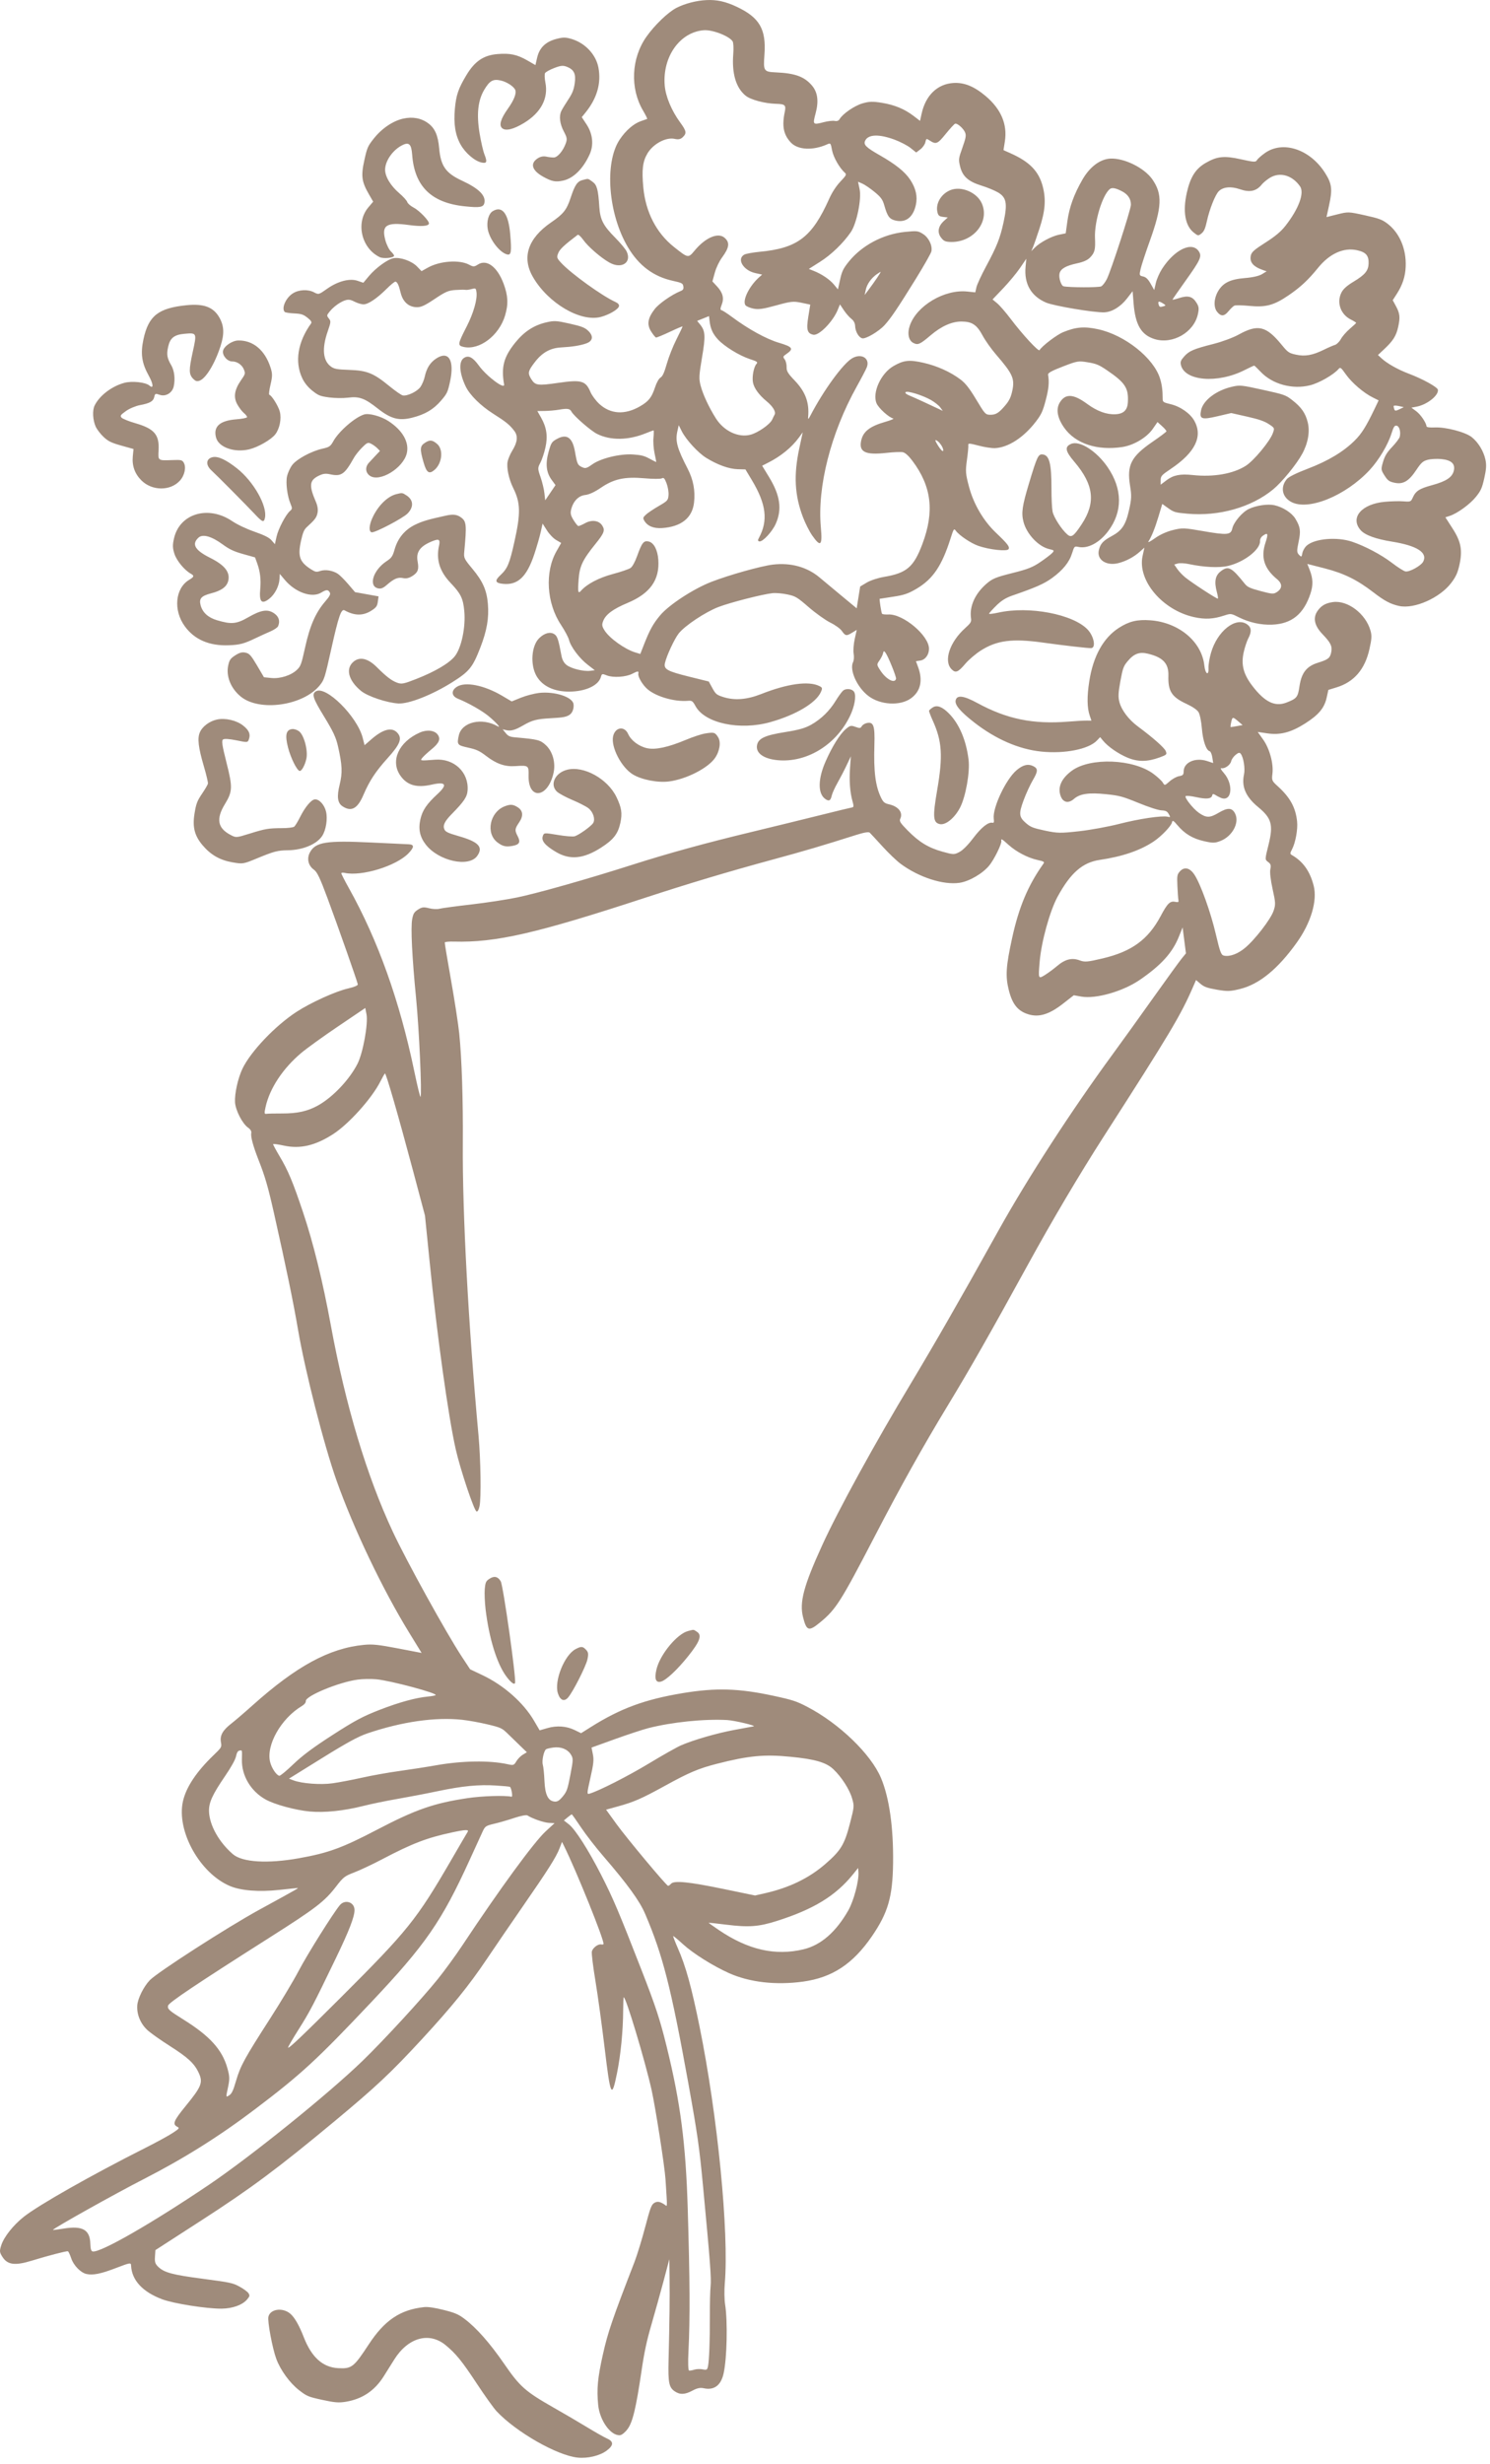 <?xml version="1.0" encoding="UTF-8"?> <svg xmlns="http://www.w3.org/2000/svg" viewBox="0 0 51.802 85.648" fill="none"><path fill-rule="evenodd" clip-rule="evenodd" d="M24.563 0.003C24.213 0.019 23.813 0.123 23.519 0.273C23.226 0.423 22.758 0.873 22.472 1.279C21.946 2.028 21.899 3.069 22.356 3.843C22.447 3.998 22.512 4.129 22.499 4.134C22.487 4.14 22.387 4.175 22.278 4.212C22.029 4.297 21.75 4.54 21.542 4.854C21.006 5.663 21.143 7.435 21.833 8.596C22.211 9.232 22.721 9.613 23.391 9.76C23.708 9.83 23.741 9.847 23.757 9.953C23.772 10.046 23.751 10.08 23.657 10.118C23.346 10.246 22.907 10.553 22.759 10.746C22.518 11.06 22.484 11.28 22.639 11.524C22.708 11.633 22.784 11.726 22.807 11.731C22.83 11.736 23.045 11.648 23.285 11.535C23.524 11.422 23.724 11.337 23.729 11.345C23.734 11.354 23.64 11.553 23.521 11.788C23.401 12.023 23.25 12.405 23.184 12.638C23.094 12.952 23.038 13.077 22.965 13.122C22.904 13.16 22.83 13.291 22.771 13.468C22.655 13.819 22.549 13.951 22.243 14.127C21.722 14.425 21.229 14.396 20.841 14.044C20.719 13.933 20.579 13.745 20.529 13.627C20.363 13.233 20.215 13.19 19.415 13.306C18.701 13.409 18.61 13.397 18.476 13.186C18.338 12.969 18.351 12.902 18.6 12.579C18.852 12.253 19.131 12.097 19.502 12.076C19.897 12.054 20.169 12.011 20.38 11.937C20.618 11.853 20.642 11.676 20.442 11.49C20.325 11.382 20.211 11.339 19.799 11.247C19.354 11.146 19.266 11.141 19.002 11.202C18.565 11.301 18.226 11.522 17.914 11.908C17.513 12.405 17.42 12.753 17.525 13.362C17.559 13.558 16.917 13.078 16.649 12.707C16.438 12.416 16.289 12.338 16.131 12.44C15.942 12.561 15.966 12.965 16.191 13.433C16.333 13.729 16.709 14.101 17.143 14.377C17.593 14.662 17.718 14.764 17.877 14.972C18.017 15.155 17.994 15.367 17.802 15.677C17.739 15.78 17.67 15.942 17.649 16.037C17.604 16.244 17.689 16.652 17.842 16.96C18.098 17.476 18.106 17.835 17.884 18.83C17.714 19.595 17.645 19.759 17.397 19.991C17.19 20.183 17.214 20.264 17.486 20.292C18.002 20.346 18.316 20.048 18.578 19.256C18.665 18.993 18.765 18.647 18.8 18.487L18.864 18.198L19.016 18.436C19.099 18.568 19.245 18.718 19.34 18.771C19.435 18.824 19.51 18.872 19.51 18.872C19.51 18.872 19.437 19.003 19.348 19.157C18.936 19.879 19.001 20.96 19.502 21.715C19.633 21.913 19.758 22.148 19.781 22.236C19.842 22.479 20.139 22.876 20.425 23.098L20.679 23.295L20.517 23.315C20.283 23.343 19.86 23.238 19.698 23.113C19.604 23.039 19.547 22.934 19.519 22.786C19.417 22.231 19.377 22.111 19.275 22.043C19.132 21.949 18.934 21.999 18.749 22.177C18.473 22.441 18.427 23.111 18.657 23.503C18.862 23.852 19.268 24.042 19.799 24.038C20.364 24.033 20.808 23.825 20.892 23.526C20.923 23.414 20.937 23.41 21.095 23.474C21.313 23.562 21.763 23.533 21.983 23.417C22.174 23.317 22.213 23.315 22.192 23.41C22.168 23.519 22.347 23.819 22.522 23.963C22.829 24.217 23.454 24.395 23.909 24.358C24.059 24.346 24.081 24.361 24.182 24.545C24.508 25.14 25.723 25.397 26.786 25.097C27.676 24.846 28.373 24.429 28.54 24.05C28.598 23.919 28.592 23.897 28.485 23.844C28.116 23.66 27.376 23.761 26.462 24.123C25.974 24.315 25.55 24.351 25.162 24.231C24.918 24.156 24.882 24.127 24.768 23.918L24.642 23.687L23.959 23.518C23.191 23.327 23.071 23.26 23.118 23.045C23.172 22.798 23.447 22.206 23.596 22.017C23.808 21.747 24.522 21.272 24.978 21.097C25.394 20.938 26.513 20.652 26.859 20.616C26.971 20.604 27.202 20.624 27.372 20.66C27.658 20.721 27.712 20.753 28.119 21.106C28.36 21.314 28.696 21.554 28.865 21.638C29.041 21.725 29.213 21.85 29.268 21.929C29.39 22.105 29.427 22.112 29.624 21.991L29.786 21.892L29.715 22.212C29.676 22.389 29.66 22.616 29.678 22.719C29.696 22.821 29.688 22.952 29.659 23.01C29.524 23.282 29.794 23.885 30.188 24.187C30.598 24.503 31.292 24.543 31.668 24.273C32.007 24.03 32.093 23.65 31.916 23.176L31.844 22.981L31.992 22.959C32.167 22.934 32.298 22.758 32.298 22.548C32.299 22.089 31.399 21.332 30.884 21.357C30.776 21.362 30.677 21.35 30.664 21.331C30.639 21.29 30.565 20.817 30.584 20.812C30.59 20.81 30.803 20.777 31.056 20.739C31.429 20.684 31.584 20.63 31.876 20.456C32.439 20.119 32.746 19.663 33.047 18.716C33.153 18.381 33.167 18.359 33.225 18.44C33.341 18.604 33.753 18.882 34.016 18.973C34.395 19.105 35.007 19.172 35.063 19.088C35.114 19.009 35.033 18.903 34.63 18.52C34.193 18.106 33.852 17.526 33.691 16.925C33.569 16.469 33.562 16.382 33.617 15.984C33.651 15.743 33.672 15.511 33.664 15.468C33.653 15.402 33.707 15.405 34.022 15.488C34.226 15.542 34.481 15.581 34.59 15.576C35.054 15.554 35.591 15.206 36.016 14.65C36.205 14.402 36.255 14.294 36.356 13.91C36.462 13.507 36.482 13.283 36.438 13.026C36.427 12.963 36.553 12.893 36.951 12.739C37.458 12.543 37.492 12.538 37.822 12.593C38.118 12.642 38.212 12.682 38.494 12.875C39.12 13.301 39.241 13.489 39.212 13.984C39.196 14.255 39.061 14.385 38.781 14.398C38.47 14.413 38.144 14.293 37.795 14.037C37.316 13.684 37.033 13.672 36.841 13.997C36.705 14.227 36.763 14.537 37.003 14.873C37.393 15.42 38.147 15.669 39.016 15.537C39.418 15.476 39.867 15.209 40.078 14.906L40.242 14.669L40.401 14.812C40.488 14.89 40.556 14.971 40.552 14.992C40.547 15.013 40.331 15.176 40.071 15.354C39.323 15.867 39.171 16.166 39.289 16.888C39.344 17.223 39.34 17.338 39.256 17.714C39.138 18.243 39.008 18.44 38.652 18.632C38.348 18.796 38.255 18.898 38.203 19.124C38.125 19.459 38.469 19.681 38.894 19.569C39.158 19.5 39.426 19.356 39.626 19.177L39.787 19.033L39.724 19.322C39.537 20.171 40.412 21.208 41.518 21.45C41.898 21.533 42.182 21.518 42.563 21.393C42.794 21.318 42.797 21.318 43.076 21.458C43.431 21.635 43.84 21.726 44.222 21.711C44.906 21.685 45.325 21.346 45.561 20.628C45.658 20.334 45.649 20.099 45.53 19.8L45.451 19.6L46.053 19.754C46.723 19.926 47.181 20.151 47.745 20.585C48.132 20.884 48.341 20.995 48.639 21.061C49.172 21.178 50.068 20.779 50.463 20.248C50.618 20.039 50.677 19.909 50.736 19.648C50.853 19.129 50.797 18.827 50.499 18.366L50.251 17.98L50.404 17.93C50.671 17.842 51.109 17.523 51.314 17.267C51.485 17.055 51.525 16.965 51.604 16.616C51.674 16.301 51.683 16.158 51.642 15.97C51.579 15.679 51.392 15.372 51.168 15.194C50.948 15.018 50.263 14.838 49.88 14.856C49.713 14.864 49.601 14.85 49.597 14.82C49.58 14.685 49.39 14.406 49.239 14.294L49.069 14.168L49.247 14.135C49.61 14.068 50.02 13.745 49.991 13.548C49.977 13.455 49.464 13.171 48.981 12.989C48.597 12.844 48.22 12.631 48.026 12.45L47.907 12.339L48.126 12.133C48.436 11.842 48.541 11.674 48.611 11.357C48.684 11.024 48.668 10.889 48.527 10.631L48.42 10.434L48.558 10.22C48.762 9.903 48.858 9.61 48.871 9.262C48.895 8.648 48.656 8.09 48.232 7.769C48.047 7.63 47.941 7.591 47.447 7.482C46.886 7.358 46.867 7.357 46.496 7.45L46.118 7.545L46.206 7.142C46.331 6.578 46.306 6.383 46.062 6.002C45.54 5.187 44.605 4.878 43.983 5.315C43.854 5.405 43.728 5.517 43.701 5.564C43.656 5.641 43.603 5.638 43.142 5.536C42.561 5.407 42.32 5.431 41.92 5.661C41.568 5.863 41.385 6.151 41.262 6.695C41.115 7.35 41.202 7.849 41.506 8.086C41.654 8.203 41.659 8.203 41.772 8.113C41.86 8.042 41.903 7.944 41.96 7.684C42.052 7.265 42.247 6.774 42.371 6.648C42.521 6.496 42.793 6.469 43.103 6.576C43.448 6.695 43.675 6.648 43.863 6.418C43.938 6.326 44.094 6.204 44.211 6.146C44.547 5.981 44.943 6.113 45.197 6.476C45.357 6.705 45.153 7.258 44.69 7.849C44.536 8.046 44.336 8.214 43.997 8.43C43.605 8.679 43.514 8.76 43.487 8.88C43.436 9.114 43.568 9.269 43.922 9.391L44.037 9.43L43.873 9.53C43.771 9.592 43.547 9.643 43.284 9.664C42.772 9.706 42.521 9.828 42.348 10.122C42.201 10.374 42.186 10.676 42.314 10.837C42.447 11.005 42.561 11 42.708 10.82C42.781 10.731 42.873 10.643 42.914 10.623C42.954 10.604 43.19 10.608 43.439 10.632C44.009 10.688 44.294 10.61 44.807 10.259C45.217 9.978 45.483 9.73 45.824 9.309C46.226 8.814 46.712 8.594 47.18 8.697C47.488 8.764 47.59 8.881 47.581 9.158C47.573 9.408 47.457 9.549 47.068 9.784C46.833 9.925 46.703 10.04 46.64 10.162C46.461 10.507 46.604 10.926 46.962 11.105C47.067 11.158 47.151 11.211 47.149 11.222C47.146 11.234 47.048 11.325 46.93 11.426C46.812 11.526 46.672 11.686 46.619 11.782C46.566 11.878 46.473 11.97 46.414 11.987C46.354 12.004 46.179 12.08 46.025 12.156C45.632 12.349 45.374 12.395 45.059 12.327C44.813 12.274 44.775 12.247 44.562 11.988C44.02 11.325 43.735 11.257 43.056 11.633C42.869 11.736 42.484 11.879 42.191 11.953C41.498 12.129 41.343 12.195 41.171 12.388C41.054 12.52 41.032 12.573 41.054 12.676C41.175 13.244 42.327 13.341 43.27 12.863C43.443 12.775 43.594 12.705 43.607 12.708C43.619 12.711 43.72 12.809 43.832 12.926C44.238 13.355 44.932 13.544 45.543 13.392C45.856 13.315 46.354 13.032 46.532 12.83C46.599 12.754 46.616 12.765 46.794 13.016C47.003 13.309 47.407 13.655 47.726 13.814L47.93 13.916L47.797 14.195C47.497 14.821 47.34 15.072 47.1 15.31C46.711 15.698 46.171 16.022 45.475 16.287C45.071 16.441 44.802 16.574 44.737 16.653C44.509 16.928 44.571 17.267 44.881 17.44C45.468 17.768 46.773 17.242 47.616 16.338C47.929 16.002 48.247 15.473 48.373 15.078C48.454 14.825 48.484 14.78 48.559 14.797C48.652 14.817 48.704 15.004 48.665 15.179C48.653 15.233 48.536 15.39 48.404 15.529C48.22 15.722 48.146 15.844 48.084 16.051C48.008 16.309 48.01 16.331 48.134 16.526C48.245 16.7 48.296 16.738 48.479 16.778C48.777 16.844 48.976 16.729 49.236 16.34C49.409 16.08 49.471 16.024 49.638 15.981C49.747 15.952 49.957 15.941 50.105 15.955C50.457 15.99 50.597 16.117 50.545 16.355C50.493 16.587 50.283 16.728 49.786 16.863C49.343 16.983 49.217 17.066 49.113 17.303C49.055 17.435 49.032 17.444 48.8 17.425C48.661 17.413 48.37 17.42 48.152 17.44C47.338 17.512 46.925 17.993 47.304 18.426C47.455 18.598 47.827 18.734 48.398 18.826C49.261 18.965 49.637 19.204 49.483 19.515C49.41 19.662 48.998 19.89 48.86 19.86C48.799 19.847 48.588 19.713 48.392 19.562C48.024 19.281 47.467 18.985 47.013 18.83C46.485 18.65 45.705 18.717 45.428 18.965C45.361 19.024 45.294 19.141 45.279 19.223C45.251 19.367 45.246 19.37 45.161 19.282C45.084 19.202 45.082 19.145 45.147 18.837C45.228 18.454 45.21 18.319 45.037 18.031C44.915 17.826 44.602 17.624 44.305 17.559C44.077 17.509 43.681 17.566 43.423 17.687C43.189 17.796 42.891 18.148 42.841 18.372C42.792 18.594 42.663 18.605 41.823 18.459C41.162 18.344 41.105 18.342 40.778 18.423C40.556 18.478 40.33 18.581 40.152 18.708C39.998 18.818 39.896 18.87 39.926 18.823C40.039 18.646 40.156 18.354 40.28 17.942L40.408 17.515L40.617 17.664C40.812 17.803 40.859 17.816 41.277 17.854C42.376 17.953 43.503 17.635 44.261 17.011C44.569 16.757 45.073 16.142 45.272 15.776C45.476 15.403 45.546 15.003 45.465 14.677C45.385 14.355 45.24 14.149 44.919 13.901C44.697 13.729 44.646 13.711 43.903 13.548C43.159 13.384 43.105 13.379 42.832 13.442C42.289 13.566 41.834 13.91 41.758 14.254C41.69 14.566 41.773 14.598 42.322 14.469L42.805 14.356L43.355 14.48C43.767 14.573 43.958 14.639 44.112 14.74C44.316 14.875 44.317 14.877 44.252 15.056C44.15 15.338 43.595 16.007 43.315 16.187C42.876 16.469 42.188 16.589 41.461 16.51C41.032 16.464 40.793 16.512 40.554 16.693L40.352 16.846L40.352 16.69C40.353 16.547 40.384 16.512 40.703 16.298C41.551 15.728 41.824 15.174 41.525 14.629C41.383 14.37 41.038 14.128 40.695 14.047C40.443 13.987 40.422 13.972 40.422 13.857C40.423 13.575 40.395 13.365 40.33 13.155C40.109 12.441 39.104 11.643 38.175 11.443C37.696 11.339 37.403 11.364 36.964 11.544C36.739 11.635 36.226 12.026 36.141 12.17C36.105 12.23 35.547 11.625 35.136 11.081C34.967 10.857 34.756 10.614 34.668 10.541L34.507 10.408L34.876 10.021C35.079 9.808 35.343 9.49 35.463 9.314L35.681 8.993L35.655 9.272C35.6 9.864 35.845 10.292 36.368 10.517C36.639 10.633 38.051 10.87 38.392 10.856C38.66 10.845 38.962 10.66 39.185 10.37L39.377 10.121L39.411 10.544C39.47 11.291 39.677 11.642 40.143 11.786C40.766 11.978 41.507 11.554 41.645 10.925C41.691 10.719 41.682 10.655 41.591 10.512C41.456 10.3 41.298 10.26 40.991 10.361C40.863 10.402 40.761 10.425 40.764 10.412C40.767 10.398 40.966 10.112 41.206 9.775C41.732 9.04 41.791 8.912 41.683 8.743C41.452 8.378 40.839 8.665 40.402 9.342C40.312 9.481 40.214 9.703 40.184 9.837L40.128 10.08L40.003 9.859C39.913 9.701 39.84 9.631 39.741 9.609C39.61 9.58 39.606 9.57 39.654 9.352C39.682 9.228 39.824 8.793 39.971 8.385C40.4 7.192 40.419 6.747 40.064 6.235C39.787 5.837 39.089 5.49 38.607 5.512C38.248 5.528 37.887 5.799 37.631 6.245C37.336 6.759 37.178 7.196 37.109 7.688L37.051 8.11L36.819 8.157C36.558 8.211 36.161 8.422 35.977 8.606L35.854 8.729L35.913 8.592C35.945 8.517 36.046 8.226 36.138 7.946C36.338 7.333 36.369 6.942 36.256 6.493C36.119 5.955 35.8 5.624 35.129 5.326L34.888 5.218L34.936 4.912C35.028 4.32 34.803 3.791 34.269 3.34C33.867 3 33.517 2.859 33.141 2.884C32.587 2.922 32.181 3.315 32.042 3.949L31.987 4.201L31.763 4.03C31.446 3.788 31.106 3.647 30.659 3.573C30.347 3.522 30.218 3.525 29.985 3.593C29.706 3.674 29.296 3.957 29.19 4.14C29.158 4.197 29.098 4.219 29.022 4.203C28.958 4.189 28.789 4.208 28.645 4.245C28.256 4.346 28.249 4.339 28.357 3.935C28.47 3.512 28.427 3.202 28.224 2.967C27.961 2.662 27.641 2.546 26.983 2.516C26.55 2.496 26.535 2.473 26.577 1.901C26.642 1.015 26.407 0.609 25.614 0.236C25.222 0.052 24.923 -0.014 24.563 0.003ZM24.467 1.051C23.636 1.116 23.028 1.974 23.11 2.968C23.141 3.354 23.347 3.846 23.65 4.26C23.869 4.559 23.881 4.635 23.728 4.776C23.657 4.841 23.583 4.855 23.454 4.827C23.152 4.761 22.707 5 22.509 5.334C22.343 5.613 22.308 5.906 22.366 6.52C22.447 7.373 22.819 8.095 23.427 8.58C23.929 8.979 23.926 8.978 24.153 8.705C24.523 8.259 24.962 8.071 25.186 8.26C25.38 8.425 25.359 8.6 25.104 8.948C25 9.092 24.901 9.299 24.85 9.482L24.768 9.781L24.924 9.949C25.13 10.169 25.18 10.364 25.091 10.591C25.038 10.727 25.037 10.772 25.089 10.783C25.126 10.792 25.287 10.896 25.447 11.015C26.018 11.44 26.641 11.783 27.082 11.914C27.554 12.054 27.602 12.121 27.354 12.294C27.215 12.391 27.213 12.396 27.283 12.494C27.322 12.549 27.351 12.67 27.348 12.761C27.344 12.899 27.392 12.979 27.622 13.219C28.002 13.614 28.142 13.989 28.096 14.493C28.088 14.593 28.105 14.578 28.191 14.414C28.642 13.555 29.303 12.649 29.617 12.458C29.942 12.261 30.258 12.451 30.135 12.768C30.105 12.844 29.947 13.146 29.783 13.44C28.885 15.053 28.409 16.921 28.538 18.327C28.597 18.969 28.531 19.031 28.236 18.609C28.14 18.471 27.994 18.183 27.913 17.968C27.627 17.211 27.59 16.513 27.787 15.589L27.908 15.026L27.773 15.211C27.525 15.548 27.152 15.854 26.717 16.075L26.497 16.187L26.736 16.579C27.125 17.216 27.195 17.701 26.969 18.207C26.844 18.486 26.512 18.842 26.399 18.817C26.347 18.806 26.342 18.774 26.382 18.701C26.71 18.096 26.642 17.526 26.141 16.69L25.916 16.315L25.648 16.308C25.346 16.301 24.942 16.155 24.55 15.912C24.268 15.737 23.851 15.282 23.704 14.991L23.597 14.778L23.553 14.973C23.471 15.331 23.536 15.571 23.909 16.294C24.104 16.672 24.176 17.054 24.129 17.469C24.068 18.002 23.684 18.308 23.018 18.354C22.724 18.374 22.506 18.283 22.399 18.096C22.348 18.005 22.352 17.987 22.451 17.892C22.51 17.834 22.709 17.7 22.893 17.593C23.211 17.409 23.227 17.391 23.242 17.21C23.251 17.106 23.221 16.922 23.175 16.802C23.105 16.62 23.077 16.591 23.008 16.626C22.963 16.65 22.69 16.649 22.403 16.623C21.717 16.563 21.341 16.645 20.888 16.954C20.672 17.101 20.482 17.189 20.351 17.203C20.117 17.227 19.933 17.413 19.859 17.699C19.824 17.836 19.84 17.914 19.937 18.072C20.005 18.182 20.08 18.277 20.104 18.282C20.128 18.287 20.235 18.243 20.341 18.184C20.575 18.055 20.825 18.089 20.937 18.266C21.042 18.43 21.005 18.53 20.704 18.902C20.252 19.462 20.15 19.678 20.116 20.144C20.084 20.588 20.097 20.648 20.204 20.528C20.409 20.296 20.821 20.081 21.306 19.951C21.588 19.876 21.865 19.781 21.923 19.74C21.988 19.693 22.075 19.534 22.151 19.324C22.318 18.859 22.379 18.783 22.55 18.82C22.731 18.86 22.862 19.108 22.887 19.455C22.937 20.158 22.601 20.628 21.817 20.956C21.315 21.166 21.062 21.353 20.972 21.579C20.919 21.715 20.926 21.767 21.021 21.916C21.193 22.186 21.721 22.563 22.083 22.675L22.261 22.729L22.396 22.384C22.591 21.888 22.713 21.669 22.953 21.384C23.262 21.018 24.103 20.469 24.729 20.224C25.34 19.986 26.459 19.672 26.872 19.623C27.496 19.55 28.064 19.708 28.495 20.072C28.622 20.18 28.964 20.464 29.255 20.705L29.784 21.143L29.905 20.385L30.132 20.249C30.26 20.173 30.523 20.086 30.731 20.051C31.523 19.918 31.766 19.71 32.068 18.908C32.493 17.776 32.388 16.903 31.719 16.014C31.591 15.844 31.471 15.735 31.392 15.718C31.324 15.703 31.064 15.713 30.815 15.741C30.081 15.823 29.853 15.71 29.941 15.31C30.01 14.995 30.243 14.815 30.784 14.66C30.972 14.606 31.093 14.554 31.054 14.545C30.899 14.507 30.545 14.185 30.474 14.017C30.318 13.648 30.625 12.974 31.065 12.722C31.419 12.518 31.612 12.497 32.101 12.608C32.575 12.715 33.036 12.922 33.391 13.188C33.564 13.317 33.709 13.502 33.94 13.888C34.242 14.391 34.261 14.413 34.421 14.416C34.622 14.42 34.728 14.353 34.955 14.083C35.085 13.929 35.145 13.805 35.191 13.595C35.286 13.161 35.214 12.999 34.626 12.319C34.463 12.13 34.253 11.834 34.161 11.661C33.96 11.287 33.794 11.177 33.428 11.175C33.092 11.174 32.726 11.337 32.35 11.658C31.984 11.969 31.914 12 31.756 11.921C31.587 11.836 31.537 11.589 31.632 11.313C31.872 10.622 32.836 10.051 33.625 10.132L33.907 10.162L33.946 9.988C33.967 9.892 34.114 9.573 34.272 9.279C34.659 8.559 34.768 8.287 34.891 7.721C35.032 7.07 34.991 6.857 34.69 6.684C34.572 6.616 34.32 6.513 34.13 6.454C33.666 6.311 33.465 6.133 33.381 5.791C33.32 5.544 33.323 5.515 33.459 5.134C33.576 4.804 33.593 4.714 33.557 4.614C33.505 4.472 33.282 4.273 33.205 4.3C33.175 4.311 33.029 4.47 32.879 4.655C32.593 5.009 32.542 5.029 32.313 4.878C32.209 4.81 32.2 4.814 32.171 4.944C32.154 5.022 32.078 5.13 31.997 5.191L31.853 5.3L31.656 5.143C31.548 5.057 31.3 4.928 31.106 4.856C30.568 4.656 30.193 4.666 30.082 4.883C30.009 5.027 30.099 5.118 30.59 5.398C31.147 5.717 31.465 5.973 31.648 6.252C31.843 6.55 31.905 6.831 31.841 7.122C31.748 7.548 31.496 7.745 31.146 7.668C30.924 7.619 30.855 7.529 30.744 7.139C30.687 6.935 30.625 6.851 30.4 6.667C30.249 6.544 30.059 6.415 29.978 6.38L29.831 6.317L29.885 6.573C29.959 6.917 29.784 7.772 29.578 8.07C29.314 8.454 28.901 8.852 28.514 9.097L28.12 9.347L28.291 9.415C28.57 9.526 28.848 9.714 28.995 9.892L29.132 10.058L29.207 9.719C29.269 9.433 29.316 9.336 29.501 9.104C29.96 8.53 30.7 8.137 31.465 8.06C31.877 8.019 31.915 8.023 32.084 8.128C32.287 8.253 32.425 8.536 32.381 8.737C32.366 8.806 32.115 9.248 31.823 9.719C31.197 10.729 30.968 11.067 30.752 11.302C30.55 11.522 30.102 11.786 29.979 11.759C29.857 11.732 29.737 11.525 29.73 11.331C29.727 11.233 29.68 11.144 29.6 11.082C29.531 11.03 29.413 10.895 29.338 10.783L29.202 10.579L29.128 10.762C28.961 11.177 28.471 11.677 28.275 11.634C28.064 11.588 28.029 11.461 28.101 11.013L28.17 10.587L27.861 10.522C27.581 10.464 27.499 10.473 26.98 10.616C26.518 10.743 26.365 10.764 26.183 10.724C26.059 10.697 25.938 10.643 25.914 10.605C25.805 10.435 26.052 9.938 26.395 9.634L26.497 9.544L26.261 9.492C25.841 9.4 25.603 9.001 25.877 8.849C25.933 8.818 26.172 8.775 26.406 8.752C27.731 8.627 28.231 8.245 28.831 6.903C28.929 6.684 29.071 6.466 29.216 6.313C29.426 6.09 29.439 6.064 29.372 6.004C29.184 5.834 28.975 5.467 28.929 5.227C28.88 4.969 28.876 4.964 28.758 5.017C28.261 5.239 27.738 5.213 27.495 4.954C27.24 4.682 27.18 4.384 27.284 3.888C27.333 3.655 27.292 3.617 26.992 3.609C26.584 3.599 26.095 3.468 25.918 3.322C25.585 3.047 25.44 2.553 25.493 1.878C25.509 1.68 25.499 1.482 25.471 1.438C25.353 1.253 24.768 1.027 24.467 1.051ZM19.346 1.352C18.968 1.451 18.753 1.66 18.674 2.006C18.641 2.148 18.615 2.263 18.615 2.263C18.615 2.263 18.489 2.19 18.335 2.101C17.978 1.896 17.733 1.844 17.3 1.879C16.814 1.919 16.507 2.126 16.216 2.61C15.936 3.076 15.859 3.3 15.815 3.775C15.767 4.3 15.827 4.686 16.008 5.015C16.171 5.312 16.497 5.594 16.739 5.648C16.926 5.69 16.947 5.63 16.841 5.363C16.797 5.253 16.722 4.924 16.673 4.632C16.564 3.974 16.615 3.492 16.834 3.123C17.023 2.805 17.14 2.738 17.406 2.797C17.617 2.843 17.868 3.007 17.914 3.128C17.96 3.249 17.869 3.481 17.659 3.776C17.405 4.133 17.34 4.355 17.46 4.457C17.581 4.561 17.849 4.497 18.213 4.277C18.806 3.919 19.071 3.418 18.961 2.867C18.933 2.727 18.928 2.58 18.95 2.541C18.973 2.502 19.116 2.422 19.269 2.364C19.498 2.276 19.576 2.269 19.711 2.322C19.959 2.421 20.029 2.571 19.98 2.902C19.948 3.124 19.898 3.247 19.753 3.466C19.65 3.621 19.542 3.799 19.513 3.863C19.429 4.042 19.464 4.309 19.604 4.573C19.715 4.781 19.723 4.837 19.668 4.989C19.575 5.244 19.387 5.467 19.26 5.473C19.2 5.476 19.08 5.463 18.994 5.444C18.892 5.422 18.789 5.442 18.696 5.502C18.419 5.68 18.491 5.924 18.886 6.143C19.184 6.308 19.314 6.334 19.573 6.278C19.934 6.201 20.271 5.869 20.499 5.367C20.648 5.04 20.609 4.655 20.394 4.327L20.226 4.072L20.357 3.911C20.757 3.416 20.908 2.889 20.805 2.349C20.72 1.9 20.352 1.504 19.886 1.359C19.67 1.292 19.58 1.291 19.346 1.352ZM38.587 6.569C38.327 6.774 38.043 7.709 38.069 8.274C38.087 8.675 38.061 8.779 37.902 8.946C37.81 9.042 37.67 9.105 37.436 9.155C37.053 9.237 36.871 9.344 36.835 9.509C36.803 9.655 36.892 9.932 36.978 9.951C37.174 9.994 38.207 9.996 38.286 9.953C38.337 9.925 38.425 9.811 38.481 9.699C38.63 9.4 39.314 7.29 39.318 7.12C39.322 6.922 39.218 6.76 39.018 6.654C38.795 6.536 38.662 6.51 38.587 6.569ZM33.042 6.608C32.714 6.74 32.515 7.086 32.594 7.387C32.622 7.495 32.658 7.523 32.79 7.539L32.951 7.558L32.815 7.681C32.617 7.862 32.579 8.072 32.712 8.251C32.803 8.372 32.854 8.398 33.014 8.408C33.809 8.453 34.417 7.736 34.139 7.08C33.975 6.691 33.425 6.454 33.042 6.608ZM14.017 4.123C13.657 4.204 13.273 4.465 12.995 4.816C12.786 5.079 12.762 5.136 12.665 5.577C12.546 6.119 12.574 6.318 12.832 6.763L12.974 7.009L12.805 7.209C12.357 7.738 12.564 8.633 13.205 8.939C13.332 8.999 13.685 8.965 13.701 8.892C13.706 8.87 13.657 8.802 13.592 8.741C13.527 8.68 13.439 8.503 13.397 8.347C13.257 7.828 13.432 7.714 14.21 7.82C14.643 7.879 14.896 7.862 14.913 7.771C14.929 7.682 14.583 7.32 14.382 7.216C14.273 7.159 14.172 7.071 14.158 7.021C14.144 6.971 14.019 6.833 13.88 6.714C13.573 6.451 13.382 6.127 13.389 5.884C13.399 5.567 13.682 5.182 14.018 5.031C14.225 4.937 14.303 5.023 14.329 5.373C14.409 6.473 14.992 7.048 16.149 7.17C16.681 7.226 16.807 7.205 16.84 7.054C16.896 6.798 16.65 6.552 16.065 6.281C15.495 6.017 15.323 5.772 15.268 5.15C15.229 4.708 15.121 4.46 14.893 4.289C14.65 4.106 14.348 4.049 14.017 4.123ZM40.28 10.578C40.306 10.669 40.328 10.68 40.426 10.652C40.539 10.62 40.54 10.617 40.456 10.561C40.298 10.455 40.247 10.46 40.28 10.578ZM20.262 6.255C20.07 6.303 19.987 6.425 19.838 6.878C19.701 7.294 19.588 7.437 19.163 7.728C18.353 8.283 18.132 8.946 18.53 9.631C19.059 10.542 20.186 11.203 20.891 11.015C21.185 10.936 21.496 10.752 21.52 10.642C21.532 10.588 21.488 10.537 21.391 10.493C20.934 10.286 19.865 9.516 19.519 9.146C19.357 8.972 19.349 8.946 19.407 8.799C19.461 8.662 19.614 8.518 20.083 8.163C20.109 8.143 20.197 8.223 20.282 8.343C20.448 8.576 20.895 8.963 21.19 9.127C21.611 9.362 21.972 9.126 21.785 8.738C21.746 8.657 21.57 8.445 21.394 8.267C20.97 7.84 20.865 7.637 20.836 7.187C20.797 6.585 20.754 6.425 20.598 6.316C20.431 6.198 20.467 6.204 20.262 6.255ZM30.48 9.533C30.287 9.67 30.141 9.876 30.1 10.072L30.061 10.253L30.206 10.06C30.402 9.799 30.634 9.455 30.616 9.451C30.608 9.449 30.547 9.486 30.48 9.533ZM48.453 14.111C48.449 14.131 48.458 14.181 48.473 14.223C48.496 14.286 48.527 14.286 48.653 14.225L48.805 14.151L48.633 14.113C48.538 14.092 48.457 14.092 48.453 14.111ZM17.135 7.337C16.987 7.425 16.91 7.698 16.957 7.963C17.022 8.327 17.378 8.787 17.637 8.845C17.772 8.874 17.791 8.747 17.739 8.145C17.678 7.426 17.465 7.141 17.135 7.337ZM16.616 9.194C16.487 9.277 16.456 9.278 16.306 9.198C15.97 9.021 15.297 9.068 14.88 9.299L14.655 9.424L14.5 9.263C14.315 9.072 13.919 8.932 13.682 8.974C13.476 9.011 13.064 9.311 12.823 9.599L12.632 9.828L12.433 9.76C12.156 9.665 11.744 9.773 11.369 10.039C11.084 10.241 11.075 10.244 10.918 10.16C10.705 10.048 10.387 10.064 10.179 10.198C9.934 10.355 9.778 10.714 9.899 10.843C9.917 10.862 10.064 10.885 10.225 10.893C10.478 10.906 10.542 10.927 10.69 11.043C10.812 11.138 10.848 11.196 10.815 11.242C10.353 11.884 10.241 12.567 10.504 13.136C10.58 13.301 10.704 13.456 10.857 13.578C11.068 13.746 11.128 13.77 11.44 13.813C11.631 13.839 11.926 13.843 12.095 13.822C12.49 13.771 12.679 13.84 13.132 14.198C13.589 14.559 13.871 14.634 14.335 14.516C14.779 14.403 15.068 14.232 15.332 13.926C15.543 13.681 15.568 13.628 15.648 13.254C15.806 12.517 15.595 12.175 15.162 12.463C14.952 12.603 14.831 12.796 14.765 13.099C14.74 13.211 14.674 13.369 14.617 13.449C14.507 13.608 14.156 13.775 14.002 13.743C13.949 13.732 13.736 13.583 13.527 13.412C12.987 12.969 12.759 12.877 12.142 12.856C11.725 12.842 11.626 12.825 11.513 12.746C11.225 12.544 11.184 12.119 11.395 11.512C11.506 11.195 11.508 11.163 11.432 11.068C11.354 10.969 11.355 10.959 11.464 10.825C11.607 10.649 11.847 10.48 12.022 10.432C12.125 10.404 12.197 10.417 12.335 10.489C12.434 10.54 12.574 10.58 12.645 10.578C12.809 10.573 13.114 10.366 13.446 10.034C13.587 9.893 13.724 9.783 13.749 9.788C13.816 9.803 13.864 9.907 13.93 10.178C14.005 10.487 14.204 10.668 14.479 10.677C14.637 10.682 14.758 10.627 15.112 10.391C15.488 10.139 15.589 10.095 15.834 10.079C15.991 10.068 16.148 10.066 16.183 10.074C16.219 10.081 16.314 10.069 16.395 10.047C16.536 10.009 16.543 10.013 16.565 10.147C16.603 10.389 16.464 10.882 16.223 11.351C15.909 11.964 15.903 12.011 16.121 12.059C16.671 12.18 17.354 11.66 17.56 10.965C17.677 10.57 17.664 10.28 17.51 9.864C17.291 9.273 16.922 8.997 16.616 9.194ZM24.237 11.153L24.338 11.276C24.523 11.503 24.534 11.678 24.406 12.429C24.301 13.05 24.295 13.162 24.357 13.399C24.438 13.711 24.649 14.163 24.89 14.543C25.169 14.984 25.671 15.22 26.092 15.109C26.352 15.041 26.77 14.75 26.846 14.584C26.878 14.513 26.917 14.433 26.933 14.406C26.983 14.315 26.868 14.124 26.662 13.955C26.387 13.728 26.213 13.491 26.177 13.288C26.142 13.091 26.204 12.761 26.297 12.652C26.355 12.584 26.332 12.566 26.061 12.477C25.699 12.357 25.191 12.044 24.964 11.802C24.784 11.608 24.701 11.428 24.67 11.161L24.65 10.987L24.237 11.153ZM31.484 13.631C31.458 13.658 31.507 13.702 31.614 13.746C31.766 13.808 32.36 14.08 32.665 14.227L32.777 14.281L32.688 14.158C32.638 14.091 32.495 13.977 32.37 13.905C32.076 13.737 31.541 13.571 31.484 13.631ZM37.236 15.429C37.008 15.529 37.035 15.678 37.349 16.047C38.029 16.845 38.103 17.468 37.606 18.221C37.33 18.639 37.248 18.698 37.107 18.576C36.909 18.406 36.631 17.974 36.594 17.779C36.572 17.668 36.555 17.312 36.556 16.988C36.557 16.1 36.481 15.811 36.24 15.794C36.096 15.783 36.052 15.877 35.777 16.792C35.537 17.587 35.503 17.827 35.583 18.138C35.694 18.566 36.109 19.003 36.483 19.086C36.649 19.123 36.657 19.133 36.59 19.211C36.55 19.258 36.367 19.399 36.183 19.525C35.906 19.715 35.738 19.782 35.193 19.918C34.627 20.06 34.505 20.11 34.305 20.281C33.899 20.629 33.697 21.077 33.759 21.493C33.777 21.611 33.749 21.656 33.551 21.835C33.016 22.317 32.8 22.971 33.081 23.259C33.22 23.402 33.308 23.369 33.557 23.074C33.678 22.931 33.923 22.722 34.1 22.61C34.658 22.255 35.195 22.186 36.252 22.333C36.98 22.435 37.841 22.533 37.937 22.526C38.108 22.514 38.033 22.117 37.817 21.885C37.313 21.346 35.772 21.053 34.703 21.293C34.523 21.333 34.38 21.349 34.385 21.329C34.389 21.308 34.503 21.182 34.637 21.049C34.812 20.876 34.969 20.778 35.191 20.701C36.006 20.42 36.299 20.291 36.576 20.09C36.955 19.814 37.178 19.538 37.274 19.224C37.348 18.986 37.356 18.979 37.492 19.009C37.819 19.08 38.223 18.866 38.528 18.46C39.034 17.786 39.028 16.997 38.509 16.238C38.125 15.676 37.532 15.299 37.236 15.429ZM32.615 15.492C32.693 15.618 32.771 15.7 32.787 15.673C32.826 15.607 32.679 15.368 32.564 15.309C32.494 15.273 32.507 15.317 32.615 15.492ZM43.907 18.619C43.841 18.667 43.804 18.736 43.807 18.807C43.818 19.102 43.25 19.541 42.69 19.67C42.382 19.742 41.857 19.716 41.327 19.604C41.184 19.573 41.012 19.565 40.945 19.585L40.824 19.621L40.929 19.774C40.986 19.858 41.111 19.99 41.207 20.068C41.436 20.255 42.312 20.825 42.341 20.806C42.353 20.798 42.337 20.694 42.305 20.574C42.209 20.217 42.249 20.004 42.439 19.857C42.703 19.653 42.814 19.711 43.278 20.291C43.367 20.403 43.459 20.445 43.826 20.543C44.225 20.649 44.277 20.653 44.388 20.581C44.588 20.453 44.59 20.289 44.396 20.128C43.951 19.761 43.828 19.373 43.995 18.865C44.1 18.547 44.081 18.495 43.907 18.619ZM6.487 10.608C5.505 10.707 5.165 10.975 4.989 11.784C4.88 12.289 4.927 12.618 5.171 13.056C5.335 13.352 5.347 13.531 5.194 13.4C5.061 13.285 4.593 13.234 4.324 13.306C3.886 13.423 3.456 13.751 3.288 14.098C3.207 14.265 3.226 14.606 3.327 14.828C3.372 14.927 3.497 15.089 3.604 15.189C3.766 15.339 3.87 15.39 4.22 15.488L4.642 15.606L4.617 15.86C4.586 16.188 4.685 16.466 4.916 16.697C5.286 17.065 5.921 17.071 6.252 16.708C6.423 16.521 6.483 16.229 6.383 16.071C6.329 15.987 6.294 15.98 5.986 15.991C5.484 16.009 5.494 16.016 5.514 15.641C5.542 15.107 5.363 14.899 4.709 14.71C4.48 14.644 4.263 14.556 4.227 14.516C4.17 14.45 4.186 14.425 4.378 14.287C4.498 14.201 4.714 14.11 4.865 14.081C5.215 14.015 5.329 13.949 5.364 13.793C5.389 13.677 5.404 13.671 5.55 13.722C5.761 13.795 5.99 13.658 6.04 13.429C6.096 13.172 6.062 12.88 5.954 12.696C5.808 12.447 5.787 12.321 5.845 12.057C5.913 11.746 6.054 11.634 6.416 11.601C6.845 11.562 6.847 11.568 6.701 12.231C6.563 12.86 6.565 13.011 6.714 13.164C6.793 13.245 6.839 13.26 6.924 13.236C7.147 13.173 7.468 12.65 7.669 12.024C7.803 11.607 7.791 11.328 7.628 11.038C7.42 10.673 7.088 10.548 6.487 10.608ZM19.436 14.239C19.308 14.262 19.086 14.281 18.943 14.283L18.682 14.287L18.811 14.514C19.005 14.857 19.05 15.165 18.962 15.557C18.921 15.741 18.842 15.977 18.787 16.082C18.69 16.265 18.69 16.287 18.793 16.583C18.852 16.754 18.913 17.005 18.927 17.141L18.955 17.389L19.313 16.861L19.179 16.678C18.99 16.419 18.957 16.119 19.073 15.703C19.16 15.394 19.182 15.357 19.351 15.262C19.701 15.064 19.902 15.2 19.989 15.694C20.067 16.135 20.081 16.165 20.24 16.238C20.351 16.29 20.401 16.276 20.588 16.142C20.886 15.928 21.558 15.765 22.011 15.796C22.293 15.815 22.404 15.843 22.586 15.944C22.711 16.013 22.814 16.063 22.816 16.056C22.817 16.049 22.79 15.912 22.756 15.752C22.722 15.592 22.705 15.35 22.719 15.213C22.732 15.077 22.734 14.963 22.723 14.96C22.712 14.958 22.593 15.001 22.459 15.056C21.846 15.306 21.228 15.316 20.758 15.081C20.538 14.972 19.943 14.453 19.867 14.305C19.814 14.202 19.728 14.189 19.436 14.239ZM8.281 11.834C8.073 11.838 7.79 12.03 7.755 12.19C7.72 12.35 7.9 12.562 8.071 12.562C8.248 12.562 8.419 12.682 8.483 12.851C8.533 12.983 8.528 13.003 8.381 13.213C8.152 13.542 8.11 13.8 8.248 14.051C8.309 14.163 8.413 14.3 8.479 14.355C8.545 14.41 8.595 14.475 8.589 14.5C8.584 14.525 8.414 14.558 8.212 14.574C7.638 14.62 7.41 14.826 7.511 15.208C7.601 15.548 8.148 15.741 8.665 15.617C8.972 15.543 9.428 15.281 9.571 15.096C9.723 14.899 9.792 14.553 9.728 14.307C9.679 14.114 9.444 13.739 9.363 13.721C9.341 13.716 9.36 13.557 9.405 13.368C9.474 13.072 9.474 12.987 9.405 12.772C9.209 12.167 8.797 11.823 8.281 11.834ZM46.341 20.926C46.091 20.96 45.936 21.048 45.809 21.229C45.637 21.473 45.695 21.747 45.983 22.046C46.262 22.337 46.32 22.455 46.284 22.657C46.245 22.87 46.18 22.923 45.82 23.034C45.426 23.156 45.247 23.384 45.178 23.854C45.122 24.233 45.086 24.279 44.724 24.419C44.325 24.573 43.971 24.401 43.544 23.844C43.229 23.435 43.143 23.104 43.238 22.674C43.276 22.502 43.348 22.284 43.398 22.188C43.522 21.955 43.509 21.806 43.356 21.699C42.963 21.424 42.319 21.933 42.101 22.693C42.048 22.876 42.01 23.11 42.015 23.214C42.03 23.506 41.904 23.434 41.871 23.133C41.781 22.299 40.986 21.634 39.994 21.559C39.541 21.525 39.255 21.594 38.901 21.821C38.358 22.17 38.006 22.806 37.87 23.679C37.787 24.212 37.792 24.6 37.887 24.875L37.945 25.046L37.783 25.045C37.693 25.043 37.404 25.06 37.139 25.081C35.912 25.179 35.003 24.992 33.976 24.433C33.502 24.175 33.268 24.146 33.224 24.342C33.19 24.5 33.385 24.731 33.875 25.113C34.619 25.692 35.425 26.042 36.2 26.122C37.013 26.206 37.848 26.041 38.135 25.739L38.248 25.62L38.349 25.743C38.517 25.949 38.88 26.2 39.199 26.333C39.561 26.484 39.889 26.481 40.314 26.326C40.563 26.234 40.573 26.223 40.531 26.109C40.487 25.993 40.098 25.648 39.563 25.251C39.242 25.014 38.995 24.688 38.918 24.402C38.871 24.227 38.878 24.078 38.951 23.677C39.035 23.224 39.06 23.154 39.201 22.985C39.425 22.716 39.613 22.647 39.917 22.722C40.436 22.849 40.634 23.063 40.621 23.485C40.605 24.02 40.734 24.224 41.241 24.46C41.462 24.563 41.615 24.667 41.668 24.751C41.714 24.823 41.766 25.077 41.785 25.319C41.819 25.744 41.935 26.082 42.056 26.109C42.089 26.116 42.13 26.212 42.147 26.321L42.178 26.52L41.963 26.45C41.558 26.319 41.158 26.494 41.152 26.805C41.149 26.93 41.129 26.952 40.99 26.977C40.903 26.993 40.754 27.075 40.661 27.159C40.496 27.306 40.488 27.307 40.43 27.205C40.397 27.146 40.251 27.009 40.105 26.9C39.407 26.376 37.904 26.317 37.263 26.788C36.903 27.054 36.768 27.352 36.871 27.655C36.952 27.893 37.143 27.938 37.34 27.765C37.543 27.587 37.86 27.541 38.451 27.603C38.926 27.653 39.018 27.678 39.581 27.907C39.951 28.058 40.267 28.16 40.38 28.165C40.53 28.173 40.578 28.197 40.632 28.292C40.697 28.407 40.697 28.409 40.592 28.386C40.39 28.341 39.604 28.458 38.918 28.634C38.542 28.731 37.912 28.846 37.52 28.89C36.865 28.963 36.767 28.961 36.331 28.869C35.922 28.782 35.831 28.747 35.676 28.614C35.423 28.397 35.411 28.288 35.591 27.803C35.673 27.582 35.814 27.277 35.903 27.124C36.09 26.807 36.094 26.714 35.924 26.629C35.743 26.538 35.563 26.582 35.341 26.771C34.97 27.088 34.505 28.073 34.549 28.45C34.564 28.576 34.555 28.607 34.506 28.596C34.36 28.564 34.121 28.753 33.842 29.121C33.653 29.37 33.477 29.548 33.356 29.612C33.173 29.708 33.152 29.708 32.766 29.601C32.277 29.465 31.953 29.268 31.551 28.859C31.301 28.605 31.259 28.539 31.299 28.457C31.403 28.242 31.234 28.026 30.904 27.954C30.757 27.921 30.707 27.88 30.634 27.73C30.435 27.324 30.371 26.819 30.4 25.885C30.42 25.223 30.37 25.08 30.137 25.13C30.063 25.146 29.983 25.197 29.959 25.243C29.924 25.312 29.885 25.316 29.743 25.264C29.586 25.206 29.553 25.214 29.403 25.342C29.201 25.514 28.929 25.949 28.703 26.465C28.437 27.069 28.429 27.571 28.681 27.761C28.816 27.863 28.876 27.835 28.917 27.651C28.936 27.568 29.025 27.371 29.115 27.213C29.204 27.056 29.346 26.784 29.429 26.608L29.581 26.288L29.553 26.684C29.521 27.132 29.551 27.541 29.638 27.845C29.683 28 29.681 28.056 29.634 28.061C29.599 28.065 29.079 28.191 28.479 28.341C27.879 28.49 26.832 28.747 26.154 28.91C24.512 29.305 23.238 29.656 21.973 30.059C20.45 30.546 18.735 31.032 17.993 31.189C17.636 31.264 16.911 31.375 16.381 31.436C15.852 31.497 15.355 31.564 15.276 31.585C15.198 31.606 15.035 31.598 14.914 31.566C14.731 31.519 14.669 31.526 14.534 31.613C14.4 31.699 14.367 31.754 14.331 31.943C14.275 32.241 14.325 33.256 14.467 34.706C14.573 35.795 14.673 38.031 14.62 38.122C14.607 38.143 14.509 37.743 14.403 37.232C13.895 34.788 13.142 32.68 12.131 30.87C11.982 30.604 11.863 30.37 11.866 30.35C11.87 30.33 11.922 30.324 11.981 30.338C12.575 30.468 13.773 30.101 14.201 29.658C14.404 29.447 14.407 29.353 14.212 29.344C14.124 29.34 13.531 29.312 12.895 29.282C11.344 29.208 10.973 29.267 10.779 29.618C10.658 29.836 10.714 30.087 10.916 30.229C11.026 30.307 11.125 30.514 11.385 31.215C11.757 32.216 12.425 34.116 12.44 34.213C12.445 34.251 12.313 34.307 12.103 34.355C11.669 34.453 10.804 34.846 10.308 35.169C9.563 35.654 8.707 36.556 8.426 37.151C8.27 37.483 8.154 38.01 8.171 38.31C8.188 38.59 8.426 39.054 8.626 39.194C8.707 39.25 8.748 39.32 8.736 39.376C8.709 39.5 8.798 39.83 8.991 40.322C9.217 40.896 9.319 41.251 9.524 42.16C9.958 44.092 10.193 45.231 10.363 46.223C10.609 47.664 11.262 50.221 11.699 51.455C12.292 53.127 13.3 55.24 14.227 56.748L14.658 57.45L13.834 57.292C13.149 57.161 12.949 57.14 12.653 57.169C11.449 57.286 10.307 57.906 8.784 59.268C8.501 59.522 8.165 59.809 8.038 59.908C7.741 60.138 7.64 60.322 7.681 60.553C7.712 60.723 7.705 60.734 7.426 61.003C6.825 61.581 6.468 62.12 6.359 62.612C6.133 63.643 6.946 65.106 7.992 65.55C8.373 65.712 8.999 65.762 9.705 65.686C10.002 65.655 10.28 65.625 10.322 65.621C10.41 65.612 10.439 65.595 9.006 66.38C7.911 66.979 5.468 68.552 5.207 68.825C4.992 69.051 4.789 69.46 4.772 69.702C4.75 70.022 4.894 70.357 5.147 70.578C5.267 70.682 5.605 70.92 5.898 71.106C6.536 71.512 6.759 71.718 6.91 72.047C7.063 72.378 7.007 72.521 6.467 73.182C6.034 73.712 5.987 73.829 6.164 73.919C6.248 73.963 6.235 73.981 6.004 74.133C5.866 74.225 5.438 74.459 5.054 74.652C3.193 75.59 1.341 76.639 0.826 77.048C0.461 77.338 0.138 77.745 0.045 78.033C-0.022 78.241 -0.018 78.279 0.084 78.44C0.261 78.718 0.519 78.752 1.102 78.573C1.657 78.402 2.31 78.232 2.36 78.245C2.38 78.25 2.433 78.362 2.477 78.493C2.561 78.741 2.806 78.991 3.006 79.035C3.234 79.084 3.502 79.031 4.018 78.833C4.527 78.639 4.552 78.634 4.557 78.741C4.58 79.25 4.957 79.659 5.638 79.914C6.038 80.064 7.181 80.244 7.703 80.24C8.086 80.236 8.432 80.111 8.592 79.918C8.685 79.806 8.69 79.784 8.638 79.703C8.607 79.653 8.467 79.55 8.329 79.475C8.093 79.346 8.01 79.328 7.061 79.203C5.99 79.062 5.711 78.987 5.501 78.786C5.396 78.685 5.375 78.618 5.388 78.433L5.403 78.205L7.001 77.173C8.731 76.056 9.667 75.359 11.645 73.715C13.087 72.515 13.577 72.055 14.663 70.88C15.706 69.75 16.307 69.009 16.93 68.081C17.22 67.65 17.788 66.819 18.193 66.234C19.059 64.984 19.339 64.541 19.454 64.239L19.539 64.017L19.606 64.152C20.037 65.02 21.011 67.435 20.982 67.566C20.978 67.583 20.943 67.589 20.904 67.581C20.795 67.556 20.604 67.701 20.576 67.83C20.562 67.893 20.618 68.35 20.7 68.844C20.782 69.338 20.926 70.389 21.021 71.179C21.224 72.878 21.267 72.966 21.451 72.057C21.58 71.42 21.662 70.584 21.665 69.876C21.666 69.63 21.674 69.425 21.684 69.419C21.751 69.376 22.423 71.609 22.653 72.637C22.788 73.244 23.108 75.294 23.137 75.742C23.203 76.766 23.204 76.694 23.124 76.637C22.954 76.516 22.853 76.498 22.744 76.567C22.646 76.63 22.607 76.737 22.428 77.415C22.316 77.841 22.148 78.387 22.055 78.628C21.285 80.615 21.132 81.064 20.96 81.835C20.778 82.646 20.742 83.029 20.796 83.584C20.849 84.13 21.237 84.668 21.557 84.638C21.618 84.633 21.729 84.543 21.815 84.429C21.995 84.191 22.111 83.71 22.307 82.381C22.401 81.742 22.486 81.349 22.651 80.783C22.771 80.369 22.96 79.691 23.071 79.276L23.271 78.52L23.279 79.222C23.287 79.887 23.278 80.61 23.243 82.057C23.225 82.8 23.259 82.973 23.447 83.106C23.633 83.237 23.808 83.232 24.074 83.089C24.237 83.001 24.343 82.979 24.466 83.006C24.828 83.085 25.066 82.908 25.158 82.488C25.275 81.958 25.302 80.69 25.21 80.096C25.183 79.925 25.178 79.598 25.198 79.369C25.349 77.597 24.949 73.523 24.317 70.416C24.038 69.048 23.841 68.336 23.567 67.713C23.468 67.487 23.395 67.297 23.405 67.29C23.414 67.283 23.569 67.412 23.747 67.575C24.099 67.896 24.787 68.328 25.344 68.578C26.061 68.898 26.967 69.003 27.916 68.874C28.931 68.735 29.65 68.263 30.313 67.298C30.874 66.48 31.035 65.925 31.049 64.751C31.065 63.514 30.916 62.473 30.627 61.791C30.275 60.961 29.174 59.9 28.066 59.323C27.692 59.128 27.554 59.082 26.883 58.938C25.687 58.68 24.887 58.656 23.746 58.845C22.419 59.064 21.567 59.379 20.537 60.028L20.202 60.239L19.981 60.131C19.692 59.99 19.358 59.967 19.027 60.063L18.762 60.14L18.565 59.804C18.198 59.176 17.508 58.568 16.765 58.218L16.345 58.019L16.052 57.574C15.508 56.745 14.14 54.27 13.66 53.244C12.751 51.304 12.013 48.846 11.499 46.048C11.22 44.529 10.891 43.193 10.537 42.138C10.181 41.075 10.016 40.681 9.719 40.184C9.592 39.971 9.492 39.783 9.495 39.767C9.499 39.75 9.667 39.773 9.87 39.817C10.436 39.939 10.956 39.819 11.577 39.421C12.123 39.071 12.925 38.179 13.223 37.59C13.297 37.445 13.369 37.319 13.383 37.309C13.419 37.286 13.846 38.765 14.361 40.695L14.775 42.25L14.936 43.845C15.194 46.416 15.588 49.244 15.845 50.376C16.008 51.091 16.485 52.513 16.569 52.534C16.607 52.543 16.644 52.477 16.672 52.349C16.732 52.075 16.713 50.735 16.637 49.901C16.281 46.013 16.073 42.148 16.091 39.737C16.102 38.231 16.054 36.771 15.965 35.909C15.931 35.584 15.802 34.751 15.679 34.057C15.555 33.363 15.458 32.778 15.463 32.756C15.467 32.735 15.61 32.721 15.78 32.726C17.235 32.766 18.642 32.444 22.417 31.207C23.923 30.713 25.292 30.303 26.87 29.874C27.987 29.571 28.591 29.392 29.77 29.018C30.037 28.933 30.202 28.906 30.237 28.94C30.268 28.969 30.466 29.184 30.678 29.416C30.89 29.649 31.175 29.922 31.312 30.023C31.949 30.493 32.791 30.765 33.355 30.684C33.694 30.635 34.163 30.363 34.394 30.08C34.561 29.876 34.829 29.334 34.813 29.231C34.799 29.134 34.819 29.145 35.066 29.366C35.335 29.608 35.735 29.816 36.072 29.89C36.298 29.94 36.322 29.955 36.274 30.022C35.745 30.764 35.423 31.527 35.19 32.594C34.972 33.589 34.95 33.929 35.073 34.416C35.198 34.909 35.389 35.143 35.757 35.255C36.125 35.366 36.481 35.256 36.958 34.883L37.332 34.591L37.594 34.638C38.096 34.727 39.037 34.459 39.62 34.061C40.363 33.553 40.759 33.118 40.983 32.561L41.115 32.233L41.231 33.135L41.088 33.31C41.009 33.406 40.564 34.02 40.099 34.673C39.635 35.327 38.999 36.211 38.687 36.637C37.252 38.595 35.742 40.924 34.719 42.758C33.782 44.439 33.632 44.704 32.972 45.858C32.614 46.485 32.036 47.471 31.688 48.049C30.419 50.157 29.147 52.475 28.586 53.704C27.938 55.124 27.787 55.692 27.92 56.211C28.043 56.694 28.119 56.714 28.529 56.374C29.065 55.93 29.235 55.661 30.407 53.405C31.314 51.656 32.078 50.289 32.955 48.843C33.742 47.546 34.403 46.383 35.747 43.936C36.568 42.438 37.529 40.815 38.35 39.536C40.671 35.922 41.043 35.3 41.47 34.319L41.582 34.063L41.737 34.194C41.865 34.302 41.966 34.338 42.307 34.398C42.67 34.461 42.772 34.458 43.117 34.372C43.781 34.207 44.423 33.682 45.075 32.774C45.578 32.075 45.807 31.304 45.67 30.777C45.539 30.274 45.302 29.942 44.911 29.717C44.848 29.681 44.849 29.649 44.915 29.527C45.038 29.299 45.125 28.827 45.095 28.548C45.044 28.067 44.854 27.72 44.433 27.336C44.216 27.139 44.21 27.124 44.238 26.89C44.281 26.541 44.138 26.016 43.914 25.703L43.727 25.44L44.06 25.489C44.509 25.554 44.88 25.458 45.371 25.147C45.846 24.845 46.044 24.609 46.124 24.244L46.183 23.978L46.469 23.89C47.078 23.702 47.453 23.265 47.611 22.559C47.69 22.208 47.696 22.091 47.647 21.917C47.481 21.331 46.854 20.855 46.341 20.926ZM12.662 14.405C12.342 14.5 11.773 14.995 11.582 15.346C11.491 15.511 11.444 15.543 11.212 15.594C10.825 15.68 10.312 15.957 10.158 16.164C10.085 16.261 10.005 16.437 9.979 16.555C9.929 16.784 9.988 17.246 10.103 17.517C10.165 17.664 10.163 17.691 10.084 17.758C9.935 17.884 9.674 18.381 9.614 18.655L9.557 18.914L9.442 18.781C9.358 18.684 9.201 18.605 8.85 18.481C8.558 18.379 8.253 18.234 8.068 18.11C7.238 17.552 6.244 17.849 6.049 18.714C5.997 18.941 6 19.05 6.064 19.248C6.142 19.489 6.411 19.815 6.634 19.94C6.761 20.011 6.751 20.048 6.576 20.153C6.089 20.445 6.018 21.212 6.426 21.769C6.763 22.232 7.278 22.453 7.955 22.427C8.331 22.413 8.486 22.372 8.866 22.19C9.03 22.111 9.269 22.002 9.398 21.947C9.527 21.892 9.648 21.81 9.668 21.765C9.743 21.59 9.697 21.434 9.538 21.322C9.31 21.161 9.082 21.195 8.633 21.453C8.221 21.69 8.047 21.707 7.542 21.556C7.235 21.465 7.041 21.287 6.974 21.035C6.914 20.804 6.996 20.712 7.34 20.622C7.704 20.529 7.89 20.39 7.937 20.178C8.002 19.881 7.81 19.64 7.303 19.387C6.776 19.123 6.655 18.914 6.9 18.687C7.045 18.553 7.352 18.637 7.733 18.916C7.975 19.093 8.126 19.165 8.453 19.257L8.867 19.373L8.945 19.588C9.044 19.866 9.077 20.143 9.048 20.462C9.006 20.92 9.093 21.018 9.358 20.813C9.55 20.665 9.701 20.378 9.716 20.134L9.727 19.947L9.903 20.156C10.271 20.593 10.847 20.794 11.169 20.596C11.347 20.487 11.411 20.487 11.468 20.597C11.497 20.655 11.458 20.729 11.306 20.905C10.973 21.293 10.775 21.744 10.61 22.491C10.478 23.09 10.455 23.155 10.324 23.28C10.122 23.474 9.742 23.595 9.434 23.565L9.177 23.539L8.936 23.129C8.729 22.779 8.671 22.713 8.536 22.684C8.419 22.658 8.326 22.682 8.181 22.776C8.014 22.883 7.977 22.935 7.935 23.123C7.853 23.499 8.021 23.922 8.366 24.207C9.019 24.747 10.552 24.527 11.123 23.812C11.274 23.622 11.293 23.562 11.515 22.565C11.771 21.417 11.863 21.149 11.979 21.213C12.327 21.406 12.624 21.408 12.916 21.221C13.08 21.115 13.115 21.066 13.136 20.911L13.161 20.728L12.344 20.581L12.105 20.301C11.973 20.148 11.812 19.987 11.747 19.944C11.571 19.828 11.314 19.786 11.139 19.843C11.002 19.889 10.965 19.882 10.82 19.791C10.417 19.536 10.346 19.339 10.464 18.801C10.527 18.515 10.572 18.407 10.663 18.324C10.95 18.062 11.002 17.993 11.038 17.832C11.063 17.718 11.044 17.586 10.981 17.44C10.741 16.884 10.757 16.702 11.059 16.546C11.221 16.463 11.314 16.449 11.473 16.484C11.865 16.57 11.982 16.489 12.304 15.912C12.353 15.824 12.48 15.664 12.586 15.557C12.759 15.383 12.792 15.368 12.901 15.422C12.967 15.455 13.064 15.525 13.116 15.577L13.21 15.673L13.066 15.825C12.987 15.909 12.879 16.026 12.825 16.084C12.689 16.231 12.703 16.427 12.858 16.535C13.197 16.773 14.021 16.271 14.143 15.753C14.233 15.37 13.996 14.955 13.506 14.636C13.244 14.466 12.834 14.354 12.662 14.405ZM14.776 15.389C14.598 15.503 14.591 15.605 14.727 16.075C14.83 16.433 14.92 16.493 15.109 16.33C15.376 16.097 15.421 15.616 15.193 15.426C15.027 15.287 14.945 15.28 14.776 15.389ZM13.78 17.174C13.466 17.252 13.13 17.588 12.94 18.016C12.828 18.266 12.82 18.479 12.921 18.501C13.031 18.525 14.008 18.013 14.171 17.846C14.389 17.621 14.376 17.379 14.136 17.221C13.986 17.123 13.986 17.123 13.78 17.174ZM7.406 15.887C7.165 15.931 7.137 16.153 7.348 16.347C7.534 16.517 8.572 17.563 8.852 17.862C9.122 18.151 9.174 18.171 9.211 18.001C9.301 17.592 8.821 16.74 8.242 16.281C7.867 15.984 7.591 15.854 7.406 15.887ZM15.52 17.917C14.894 18.052 14.682 18.115 14.43 18.238C14.075 18.411 13.833 18.702 13.722 19.086C13.65 19.338 13.616 19.389 13.435 19.508C12.972 19.815 12.799 20.373 13.144 20.449C13.245 20.471 13.322 20.441 13.449 20.329C13.697 20.112 13.835 20.054 14.013 20.092C14.124 20.115 14.222 20.093 14.341 20.017C14.533 19.893 14.569 19.79 14.519 19.513C14.458 19.178 14.609 18.976 15.05 18.802C15.264 18.718 15.311 18.754 15.263 18.969C15.157 19.452 15.285 19.861 15.667 20.262C16.021 20.635 16.099 20.794 16.141 21.232C16.195 21.788 16.045 22.511 15.815 22.805C15.624 23.047 15.136 23.337 14.486 23.593C14.036 23.77 13.963 23.785 13.807 23.728C13.614 23.657 13.432 23.518 13.097 23.184C12.805 22.892 12.526 22.82 12.313 22.98C12 23.217 12.1 23.645 12.556 24.017C12.786 24.204 13.456 24.428 13.851 24.45C14.217 24.47 15.025 24.151 15.723 23.712C16.319 23.336 16.432 23.197 16.7 22.506C16.928 21.918 17.004 21.477 16.962 20.987C16.922 20.514 16.786 20.206 16.43 19.777C16.133 19.42 16.12 19.392 16.141 19.171C16.228 18.255 16.216 18.125 16.038 17.991C15.897 17.884 15.76 17.865 15.52 17.917ZM42.804 25.099C42.783 25.191 42.775 25.268 42.785 25.27C42.795 25.272 42.893 25.258 43.002 25.237L43.201 25.201L43.056 25.077C42.858 24.907 42.845 24.908 42.804 25.099ZM30.7 22.707C30.688 22.764 30.632 22.875 30.576 22.955C30.476 23.098 30.477 23.105 30.61 23.308C30.811 23.615 31.112 23.771 31.152 23.59C31.167 23.523 30.871 22.795 30.783 22.682C30.732 22.616 30.719 22.62 30.7 22.707ZM42.956 26.237C42.886 26.295 42.817 26.393 42.804 26.455C42.775 26.586 42.583 26.725 42.467 26.699C42.416 26.688 42.446 26.751 42.549 26.867C42.903 27.274 42.822 27.897 42.437 27.727C42.368 27.697 42.278 27.649 42.237 27.621C42.184 27.586 42.155 27.594 42.144 27.645C42.118 27.766 41.946 27.784 41.59 27.706C41.407 27.665 41.241 27.65 41.221 27.671C41.173 27.721 41.479 28.108 41.678 28.249C41.937 28.431 42.061 28.431 42.364 28.251C42.686 28.059 42.84 28.068 42.944 28.285C43.096 28.601 42.841 29.069 42.432 29.228C42.234 29.305 42.162 29.305 41.848 29.233C41.463 29.145 41.186 28.978 40.939 28.685C40.793 28.512 40.763 28.497 40.744 28.586C40.715 28.715 40.376 29.068 40.11 29.246C39.64 29.56 39.023 29.771 38.233 29.887C37.636 29.975 37.219 30.339 36.768 31.167C36.5 31.659 36.205 32.727 36.146 33.418C36.094 34.029 36.096 34.031 36.331 33.886C36.44 33.818 36.629 33.679 36.75 33.576C37.03 33.338 37.266 33.279 37.535 33.378C37.713 33.444 37.805 33.436 38.338 33.31C39.35 33.071 39.92 32.654 40.356 31.832C40.592 31.388 40.682 31.304 40.872 31.346C40.964 31.366 40.984 31.352 40.969 31.28C40.959 31.229 40.943 31.012 40.934 30.796C40.918 30.438 40.925 30.394 41.017 30.29C41.171 30.116 41.364 30.157 41.524 30.398C41.736 30.716 42.087 31.688 42.269 32.465C42.417 33.094 42.454 33.193 42.551 33.214C42.75 33.258 43.025 33.159 43.276 32.953C43.619 32.673 44.174 31.956 44.276 31.662C44.352 31.444 44.349 31.374 44.244 30.902C44.175 30.592 44.143 30.313 44.165 30.213C44.194 30.08 44.18 30.028 44.095 29.965C43.972 29.872 43.972 29.888 44.105 29.349C44.273 28.668 44.209 28.436 43.745 28.054C43.31 27.697 43.156 27.341 43.25 26.914C43.294 26.711 43.233 26.324 43.136 26.199C43.096 26.147 43.055 26.155 42.956 26.237ZM32.428 24.588C32.362 24.63 32.304 24.682 32.3 24.704C32.295 24.725 32.353 24.878 32.428 25.044C32.753 25.761 32.786 26.274 32.584 27.449C32.422 28.391 32.437 28.591 32.674 28.643C32.876 28.687 33.188 28.433 33.377 28.071C33.575 27.689 33.727 26.834 33.673 26.4C33.591 25.728 33.35 25.161 32.992 24.798C32.76 24.563 32.574 24.494 32.428 24.588ZM29.299 24.015C29.248 24.066 29.136 24.223 29.049 24.365C28.838 24.709 28.55 24.99 28.209 25.184C27.995 25.306 27.778 25.368 27.299 25.444C26.604 25.554 26.371 25.66 26.321 25.889C26.256 26.186 26.581 26.401 27.133 26.428C28.114 26.476 29.092 25.85 29.555 24.877C29.709 24.556 29.772 24.198 29.701 24.059C29.638 23.936 29.404 23.91 29.299 24.015ZM18.737 24.084C18.569 24.104 18.287 24.178 18.111 24.249L17.79 24.379L17.455 24.181C16.83 23.813 16.174 23.683 15.884 23.87C15.676 24.003 15.693 24.193 15.922 24.285C16.284 24.432 16.755 24.699 16.984 24.888C17.24 25.1 17.44 25.322 17.305 25.244C16.753 24.928 16.054 25.092 15.951 25.562C15.881 25.882 15.896 25.902 16.28 25.986C16.566 26.049 16.673 26.099 16.901 26.274C17.258 26.549 17.553 26.652 17.916 26.627C18.373 26.596 18.385 26.605 18.377 26.953C18.357 27.82 19.051 27.746 19.245 26.861C19.323 26.51 19.214 26.118 18.978 25.899C18.785 25.719 18.699 25.697 17.94 25.63C17.726 25.612 17.671 25.589 17.582 25.479L17.476 25.35L17.604 25.378C17.77 25.414 17.909 25.374 18.199 25.206C18.503 25.03 18.667 24.988 19.149 24.963C19.59 24.941 19.721 24.914 19.829 24.822C19.911 24.753 19.959 24.6 19.939 24.47C19.902 24.221 19.28 24.022 18.737 24.084ZM24.518 25.493C24.39 25.513 24.086 25.613 23.844 25.715C23.228 25.973 22.785 26.068 22.495 26.004C22.21 25.941 21.939 25.737 21.838 25.51C21.709 25.22 21.384 25.272 21.315 25.593C21.235 25.964 21.603 26.673 22.002 26.916C22.311 27.103 22.875 27.212 23.268 27.159C23.866 27.079 24.61 26.699 24.855 26.349C25.024 26.108 25.072 25.789 24.965 25.621C24.859 25.453 24.825 25.444 24.518 25.493ZM10.978 24.03C10.831 24.124 10.881 24.274 11.267 24.904C11.585 25.425 11.682 25.631 11.752 25.944C11.899 26.597 11.91 26.857 11.809 27.269C11.705 27.691 11.734 27.91 11.91 28.025C12.213 28.225 12.43 28.108 12.633 27.633C12.846 27.135 13.056 26.817 13.477 26.349C13.901 25.879 13.983 25.68 13.833 25.491C13.648 25.259 13.335 25.327 12.918 25.689L12.675 25.9L12.61 25.645C12.419 24.897 11.32 23.81 10.978 24.03ZM14.6 25.459C13.867 25.78 13.564 26.439 13.914 26.95C14.148 27.291 14.479 27.39 14.998 27.273C15.504 27.159 15.572 27.264 15.208 27.6C14.831 27.948 14.685 28.165 14.614 28.483C14.539 28.818 14.598 29.091 14.804 29.356C15.25 29.928 16.303 30.158 16.592 29.747C16.808 29.441 16.64 29.26 15.958 29.064C15.576 28.954 15.488 28.913 15.449 28.824C15.389 28.686 15.458 28.544 15.713 28.285C16.135 27.855 16.242 27.695 16.257 27.467C16.3 26.838 15.784 26.353 15.126 26.404C14.592 26.445 14.594 26.445 14.69 26.33C14.736 26.275 14.88 26.143 15.009 26.037C15.266 25.826 15.325 25.685 15.22 25.536C15.111 25.383 14.848 25.35 14.6 25.459ZM19.715 26.754C19.295 26.862 19.106 27.268 19.361 27.513C19.428 27.576 19.67 27.708 19.899 27.804C20.128 27.9 20.378 28.029 20.456 28.089C20.62 28.217 20.702 28.466 20.625 28.601C20.562 28.71 20.14 29.015 19.982 29.065C19.921 29.084 19.656 29.064 19.392 29.019C18.917 28.94 18.912 28.94 18.871 29.061C18.815 29.223 18.947 29.383 19.321 29.606C19.808 29.898 20.283 29.854 20.895 29.462C21.327 29.186 21.486 28.982 21.568 28.599C21.639 28.265 21.61 28.073 21.434 27.706C21.128 27.068 20.292 26.605 19.715 26.754ZM10.147 25.341C9.943 25.37 9.905 25.554 10.013 25.978C10.106 26.339 10.32 26.774 10.416 26.795C10.484 26.81 10.601 26.6 10.651 26.373C10.715 26.082 10.566 25.532 10.39 25.412C10.311 25.358 10.217 25.33 10.147 25.341ZM7.544 25.008C7.282 25.064 7.034 25.25 6.947 25.456C6.858 25.665 6.896 25.984 7.088 26.636C7.174 26.928 7.238 27.199 7.229 27.237C7.221 27.276 7.127 27.435 7.021 27.591C6.855 27.838 6.82 27.928 6.764 28.268C6.686 28.74 6.761 29.042 7.039 29.373C7.325 29.712 7.644 29.895 8.079 29.971C8.442 30.034 8.455 30.032 8.929 29.836C9.522 29.591 9.654 29.556 10.002 29.552C10.527 29.546 11.014 29.343 11.203 29.051C11.334 28.849 11.395 28.463 11.336 28.211C11.278 27.968 11.096 27.77 10.944 27.784C10.819 27.795 10.606 28.051 10.434 28.395C10.355 28.554 10.262 28.706 10.227 28.733C10.193 28.76 10.004 28.783 9.807 28.783C9.334 28.785 9.225 28.803 8.674 28.975C8.207 29.12 8.206 29.12 8.003 29.012C7.564 28.777 7.508 28.458 7.819 27.948C8.086 27.509 8.092 27.365 7.875 26.509C7.719 25.89 7.697 25.738 7.757 25.7C7.804 25.67 7.974 25.681 8.222 25.732C8.604 25.811 8.613 25.81 8.654 25.692C8.716 25.515 8.659 25.382 8.454 25.219C8.223 25.036 7.833 24.946 7.544 25.008ZM17.542 28.026C17.03 28.228 16.881 28.956 17.287 29.273C17.471 29.415 17.586 29.443 17.819 29.4C18.061 29.356 18.106 29.27 17.996 29.059C17.89 28.854 17.895 28.81 18.055 28.573C18.199 28.36 18.183 28.179 18.009 28.064C17.84 27.954 17.746 27.946 17.542 28.026ZM11.76 35.669C11.243 36.018 10.665 36.435 10.474 36.596C9.834 37.135 9.379 37.823 9.234 38.471C9.184 38.695 9.188 38.725 9.267 38.712C9.317 38.704 9.559 38.699 9.805 38.7C10.338 38.702 10.696 38.622 11.057 38.421C11.571 38.135 12.152 37.521 12.431 36.969C12.621 36.592 12.805 35.575 12.742 35.252L12.699 35.034L11.76 35.669ZM17.026 54.867C16.895 54.951 16.878 54.986 16.854 55.221C16.84 55.365 16.853 55.686 16.882 55.935C17.002 56.935 17.271 57.811 17.595 58.255C17.757 58.477 17.888 58.575 17.907 58.488C17.947 58.308 17.496 55.115 17.409 54.962C17.316 54.797 17.185 54.764 17.026 54.867ZM23.922 56.688C23.538 56.786 22.944 57.507 22.823 58.022C22.745 58.353 22.799 58.498 22.982 58.446C23.162 58.395 23.549 58.032 23.924 57.564C24.331 57.056 24.412 56.835 24.235 56.718C24.099 56.629 24.14 56.633 23.922 56.688ZM20.011 57.317C19.622 57.522 19.259 58.428 19.396 58.853C19.476 59.102 19.619 59.157 19.757 58.991C19.933 58.778 20.371 57.914 20.423 57.674C20.463 57.494 20.455 57.427 20.384 57.35C20.263 57.217 20.209 57.213 20.011 57.317ZM25.28 59.782C24.483 59.738 23.356 59.854 22.533 60.065C22.344 60.114 21.824 60.285 21.377 60.446L20.565 60.739L20.612 60.972C20.651 61.165 20.636 61.305 20.527 61.787C20.404 62.334 20.401 62.368 20.491 62.342C20.809 62.252 21.826 61.735 22.563 61.29C23.035 61.004 23.538 60.721 23.682 60.659C24.123 60.469 24.928 60.237 25.527 60.126C25.841 60.068 26.144 60.012 26.201 60.001C26.307 59.98 25.531 59.796 25.28 59.782ZM27.485 61.059C26.57 60.969 26.026 61.021 24.929 61.301C24.293 61.463 23.951 61.608 23.126 62.063C22.311 62.512 22.04 62.631 21.478 62.785L21.071 62.897L21.43 63.393C21.793 63.894 23.157 65.527 23.225 65.543C23.245 65.547 23.291 65.516 23.327 65.474C23.431 65.352 23.943 65.403 25.157 65.654L26.251 65.88L26.603 65.8C27.438 65.61 28.121 65.28 28.684 64.794C29.233 64.32 29.359 64.114 29.549 63.378C29.7 62.794 29.702 62.773 29.625 62.507C29.534 62.189 29.25 61.749 28.964 61.483C28.716 61.253 28.323 61.14 27.485 61.059ZM13.089 58.366C12.903 58.349 12.611 58.353 12.441 58.376C11.791 58.461 10.616 58.946 10.632 59.122C10.637 59.174 10.582 59.243 10.493 59.296C9.767 59.731 9.242 60.663 9.393 61.248C9.447 61.457 9.609 61.698 9.711 61.72C9.742 61.727 9.962 61.545 10.2 61.316C10.515 61.014 10.89 60.734 11.564 60.3C12.337 59.802 12.614 59.654 13.205 59.425C13.887 59.161 14.46 59.004 14.894 58.964C15.005 58.954 15.118 58.933 15.144 58.918C15.246 58.858 13.586 58.413 13.089 58.366ZM16.065 59.773C15.128 59.673 13.974 59.839 12.772 60.246C12.452 60.355 12.049 60.575 11.195 61.106L10.047 61.819L10.204 61.879C10.494 61.989 11.146 62.039 11.556 61.981C11.776 61.951 12.238 61.863 12.583 61.786C12.928 61.708 13.522 61.603 13.902 61.551C14.283 61.498 14.851 61.41 15.165 61.354C16.063 61.195 17.02 61.18 17.642 61.316C17.851 61.362 17.868 61.357 17.951 61.217C17.999 61.135 18.101 61.031 18.178 60.985L18.317 60.901L18.083 60.675C17.954 60.551 17.757 60.36 17.644 60.249C17.452 60.062 17.408 60.042 16.943 59.931C16.671 59.866 16.275 59.795 16.065 59.773ZM19.234 60.738C19.124 60.753 19.013 60.779 18.987 60.796C18.906 60.849 18.832 61.197 18.872 61.337C18.893 61.41 18.919 61.663 18.929 61.899C18.95 62.38 19.055 62.593 19.28 62.616C19.376 62.626 19.447 62.581 19.565 62.439C19.707 62.266 19.732 62.196 19.83 61.686C19.932 61.157 19.932 61.115 19.844 60.975C19.727 60.792 19.495 60.702 19.234 60.738ZM17.246 62.058C16.646 62.019 16.08 62.074 15.214 62.255C14.813 62.34 14.182 62.46 13.813 62.524C13.443 62.587 12.916 62.696 12.641 62.765C11.959 62.938 11.285 63.008 10.772 62.961C10.267 62.914 9.546 62.718 9.232 62.542C8.719 62.256 8.398 61.715 8.41 61.159C8.417 60.801 8.424 60.829 8.325 60.844C8.27 60.852 8.232 60.915 8.206 61.042C8.182 61.159 8.038 61.418 7.824 61.731C7.375 62.389 7.255 62.656 7.267 62.969C7.287 63.444 7.613 64.026 8.095 64.443C8.421 64.726 9.303 64.78 10.393 64.585C11.413 64.403 11.898 64.226 13.097 63.599C14.451 62.891 15.086 62.67 16.263 62.495C16.763 62.42 17.553 62.396 17.786 62.447C17.836 62.458 17.778 62.127 17.726 62.103C17.705 62.094 17.489 62.073 17.246 62.058ZM29.654 65.147C29.052 65.892 28.284 66.361 26.999 66.768C26.375 66.966 26.025 66.991 25.257 66.895C24.91 66.851 24.631 66.822 24.636 66.831C24.642 66.839 24.8 66.95 24.989 67.079C26.006 67.769 26.952 67.985 27.933 67.751C28.538 67.607 29.062 67.152 29.493 66.397C29.68 66.067 29.864 65.379 29.845 65.075L29.835 64.923L29.654 65.147ZM19.732 63.165L19.604 63.272L19.778 63.407C20 63.581 20.454 64.291 20.898 65.16C21.314 65.973 21.516 66.45 22.3 68.462C22.796 69.735 22.944 70.184 23.177 71.13C23.656 73.072 23.842 74.5 23.91 76.767C23.985 79.24 23.992 80.585 23.935 81.727C23.916 82.11 23.925 82.386 23.956 82.392C23.985 82.397 24.069 82.383 24.142 82.36C24.216 82.337 24.345 82.332 24.43 82.35C24.567 82.379 24.588 82.367 24.613 82.251C24.656 82.057 24.683 81.328 24.68 80.479C24.678 80.067 24.689 79.608 24.705 79.46C24.734 79.188 24.691 78.622 24.445 76.017C24.314 74.62 24.249 74.167 23.919 72.341C23.325 69.059 23.038 67.94 22.427 66.514C22.235 66.065 21.81 65.481 20.981 64.52C20.719 64.218 20.369 63.766 20.202 63.516C20.035 63.266 19.89 63.061 19.88 63.06C19.869 63.06 19.803 63.107 19.732 63.165ZM17.885 63.183C17.674 63.254 17.359 63.345 17.185 63.386C16.887 63.456 16.864 63.472 16.774 63.669C16.721 63.784 16.52 64.225 16.326 64.649C15.354 66.781 14.791 67.593 12.912 69.583C11.005 71.602 10.477 72.088 8.872 73.304C7.622 74.251 6.392 75.023 4.991 75.74C4.001 76.247 1.853 77.448 1.841 77.502C1.839 77.511 2.006 77.491 2.212 77.457C2.873 77.35 3.128 77.496 3.141 77.99C3.146 78.17 3.17 78.245 3.226 78.253C3.505 78.292 5.265 77.283 7.249 75.945C8.712 74.959 11.418 72.777 12.605 71.627C13.342 70.913 14.662 69.479 15.225 68.78C15.46 68.488 15.841 67.965 16.072 67.617C17.378 65.647 18.563 64.027 18.972 63.65L19.281 63.365L19.084 63.356C18.908 63.347 18.506 63.208 18.336 63.097C18.3 63.073 18.097 63.112 17.885 63.183ZM15.72 63.687C14.849 63.873 14.34 64.067 13.303 64.612C12.963 64.791 12.521 64.999 12.321 65.076C11.982 65.205 11.937 65.24 11.686 65.566C11.284 66.088 10.986 66.318 9.384 67.335C6.823 68.961 5.866 69.603 5.843 69.708C5.817 69.826 5.873 69.877 6.37 70.187C7.293 70.761 7.724 71.236 7.904 71.877C7.986 72.168 7.989 72.258 7.925 72.557C7.851 72.9 7.851 72.901 7.966 72.827C8.058 72.768 8.107 72.665 8.207 72.32C8.359 71.801 8.502 71.539 9.381 70.173C9.751 69.598 10.204 68.843 10.386 68.495C10.686 67.924 11.574 66.507 11.813 66.218C11.989 66.005 12.318 66.105 12.325 66.375C12.332 66.606 12.143 67.095 11.673 68.068C10.887 69.698 10.765 69.93 10.376 70.544C10.169 70.872 10.006 71.153 10.015 71.167C10.041 71.207 10.496 70.775 11.86 69.414C14.176 67.102 14.486 66.716 15.681 64.658C15.978 64.146 16.237 63.702 16.257 63.672C16.315 63.583 16.188 63.586 15.72 63.687ZM14.75 80.186C13.918 80.274 13.373 80.639 12.821 81.481C12.297 82.28 12.228 82.333 11.755 82.308C11.218 82.278 10.831 81.928 10.559 81.227C10.4 80.818 10.241 80.541 10.091 80.414C9.824 80.189 9.391 80.251 9.331 80.523C9.296 80.685 9.469 81.613 9.604 81.98C9.748 82.374 10.074 82.823 10.398 83.074C10.668 83.284 10.717 83.304 11.207 83.411C11.639 83.505 11.78 83.516 12.027 83.475C12.596 83.38 13.025 83.092 13.339 82.594C13.419 82.468 13.582 82.207 13.703 82.014C14.182 81.246 14.914 81.037 15.487 81.504C15.848 81.799 16.06 82.06 16.577 82.845C16.854 83.265 17.162 83.696 17.262 83.803C17.939 84.527 19.371 85.346 20.087 85.417C20.434 85.452 20.85 85.352 21.085 85.179C21.337 84.993 21.343 84.859 21.105 84.754C21.005 84.71 20.697 84.535 20.419 84.366C20.142 84.197 19.617 83.889 19.252 83.682C18.262 83.117 18.076 82.954 17.525 82.153C17.027 81.431 16.565 80.908 16.148 80.594C15.939 80.436 15.816 80.383 15.425 80.285C15.122 80.208 14.881 80.173 14.75 80.186Z" fill="#9F8B7B"></path></svg> 